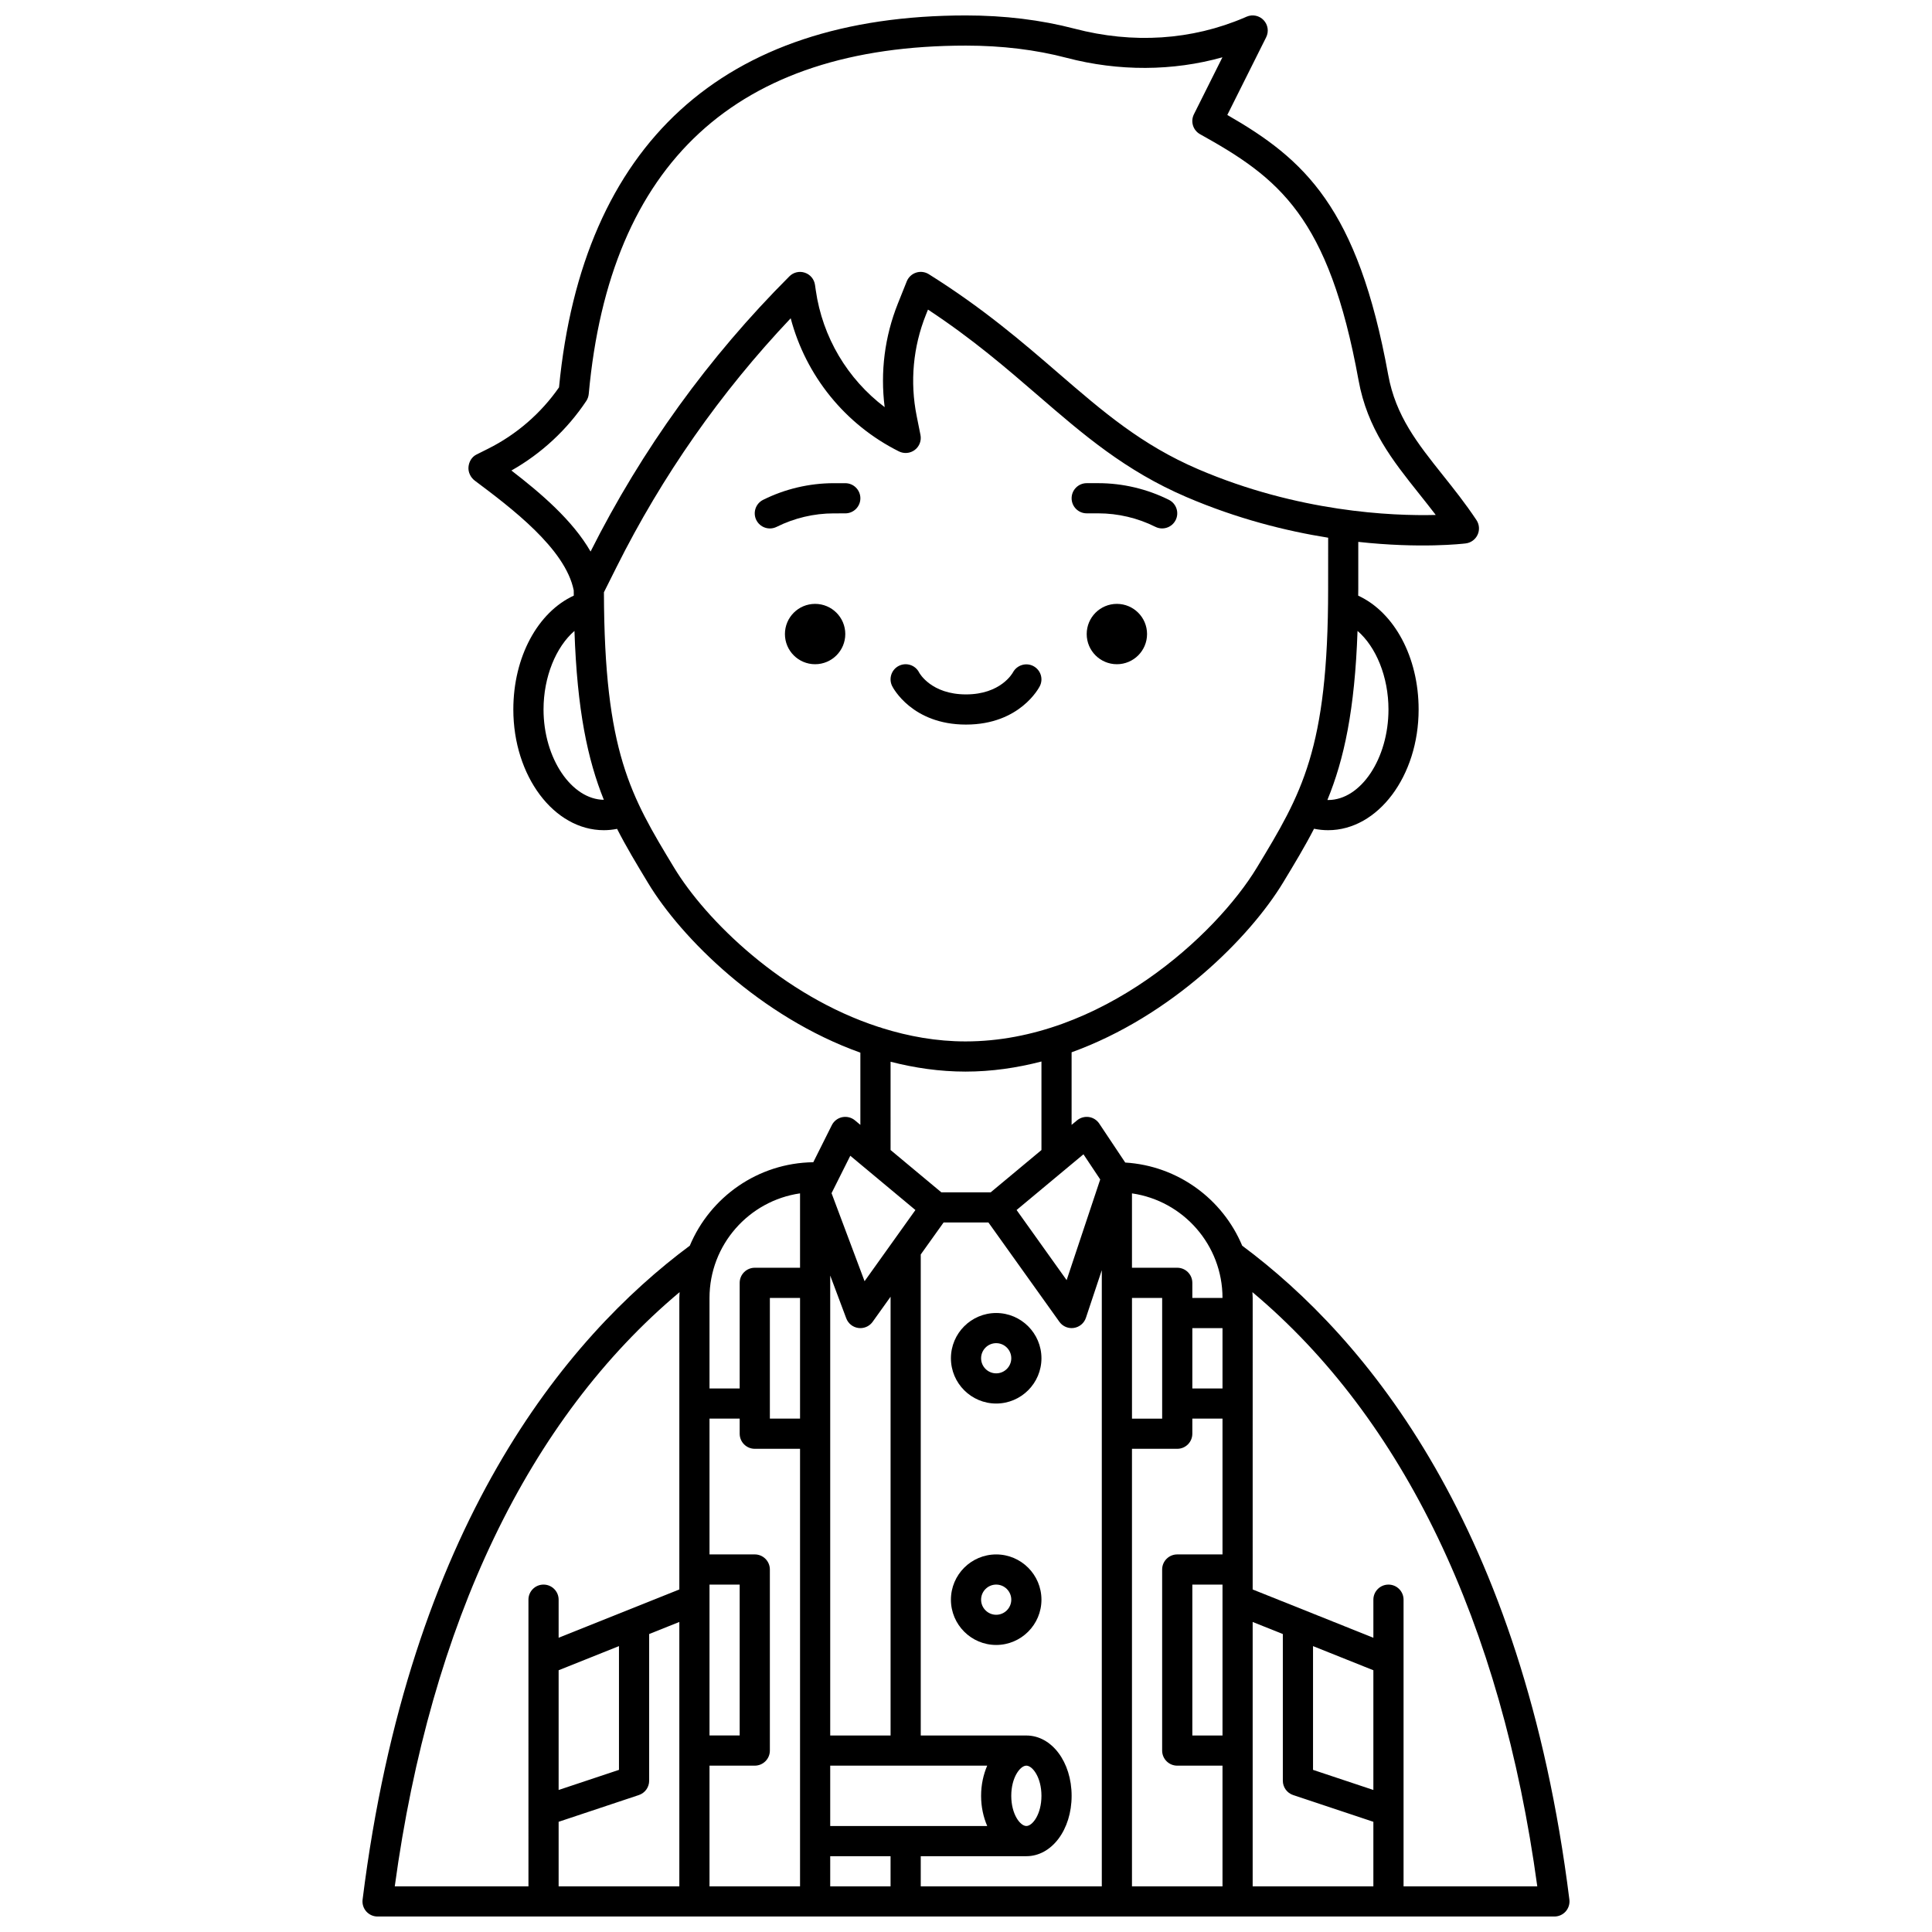 <?xml version="1.0" encoding="UTF-8"?>
<!-- Uploaded to: SVG Repo, www.svgrepo.com, Generator: SVG Repo Mixer Tools -->
<svg width="800px" height="800px" version="1.1" viewBox="144 144 512 512" xmlns="http://www.w3.org/2000/svg">
 <defs>
  <clipPath id="a">
   <path d="m240 148.09h320v503.81h-320z"/>
  </clipPath>
 </defs>
 <g clip-path="url(#a)">
  <path d="m473.19 474.11c-5.168-12.336-17.012-21.168-30.992-22.023l-6.887-10.328c-0.629-0.945-1.629-1.574-2.75-1.738-1.125-0.152-2.258 0.16-3.137 0.887l-1.438 1.195v-19.234c26.395-9.539 47.223-30.391 56.074-45.027 3-4.957 5.742-9.492 8.172-14.215 1.234 0.254 2.481 0.383 3.727 0.383 13.23 0 23.992-14.352 23.992-31.988 0-13.898-6.457-25.766-16.016-30.168 0.004-0.625 0.023-1.188 0.023-1.82v-12.43c16.473 1.809 27.664 0.504 28.48 0.406 1.375-0.172 2.566-1.043 3.144-2.305 0.578-1.258 0.461-2.731-0.309-3.887-2.926-4.394-5.973-8.223-8.922-11.918-6.699-8.41-12.48-15.668-14.461-26.562-8.078-44.418-22.199-57.125-42.641-68.875l10.297-20.59c0.75-1.5 0.484-3.312-0.668-4.531-1.148-1.223-2.941-1.59-4.481-0.938l-0.59 0.258c-13.98 5.992-29.566 7.004-45.074 2.93-8.891-2.32-18.555-3.5-28.738-3.5-64.352 0-101.62 34.074-107.85 98.562-4.793 6.894-11.277 12.504-18.793 16.262l-3.098 1.551c-1.238 0.621-1.98 1.906-2.102 3.285-0.125 1.379 0.566 2.797 1.676 3.625 9.555 7.164 23.996 17.996 26.211 29.055l0.004 0.023c0 0.484 0.012 0.914 0.016 1.391-9.566 4.406-16.023 16.277-16.023 30.176 0 17.637 10.762 31.988 23.992 31.988 1.172 0 2.34-0.125 3.504-0.352 2.445 4.801 5.219 9.391 8.258 14.418 8.777 14.512 29.695 35.406 56.215 44.887v19.141l-1.434-1.195c-0.941-0.785-2.184-1.086-3.383-0.844-1.195 0.25-2.211 1.031-2.754 2.129l-4.906 9.809c-14.727 0.195-27.344 9.27-32.723 22.113-32.949 24.496-74.352 74.344-86.715 173.29-0.145 1.141 0.211 2.281 0.969 3.144 0.758 0.855 1.844 1.348 2.992 1.348h311.88c1.148 0 2.238-0.492 3-1.352 0.754-0.859 1.113-2.004 0.969-3.144-12.367-98.949-53.777-148.8-86.719-173.29zm34.766 144.25-15.992-5.328v-32.797l15.992 6.398zm-21.254 1.348 21.254 7.086v17.109h-31.988v-70.066l7.996 3.199v38.879c0 1.723 1.102 3.25 2.738 3.793zm-194.66-33.074 15.992-6.398v32.797l-15.992 5.328zm0 40.16 21.258-7.086c1.633-0.543 2.734-2.07 2.734-3.793v-38.879l7.996-3.199v70.066h-31.988zm39.984-58.781v-0.008-4.07h7.996v39.984h-7.996zm0 43.902h11.996c2.211 0 4-1.793 4-4v-47.98c0-2.207-1.789-4-4-4h-11.996v-35.988h7.996v4c0 2.207 1.789 4 4 4h11.996v115.96h-23.992zm87.969 7.996c0 4.883-2.367 7.996-4 7.996-1.633 0-4-3.113-4-7.996 0-4.883 2.367-7.996 4-7.996 1.633 0 4 3.117 4 7.996zm-14.375 8h-41.605v-15.992h41.602c-1.004 2.348-1.617 5.047-1.617 7.996s0.617 5.648 1.621 7.996zm-41.605-23.992v-121.89l4.25 11.34c0.52 1.383 1.754 2.367 3.227 2.562 0.172 0.02 0.348 0.031 0.52 0.031 1.281 0 2.5-0.617 3.25-1.676l4.75-6.641v116.28zm-7.996-83.969h-7.996v-31.988h7.996zm7.996 115.96h15.992v7.996h-15.992zm23.992 0h27.988c6.731 0 11.996-7.023 11.996-15.992s-5.266-15.992-11.996-15.992h-27.988v-127.48l6.055-8.477h11.883l18.797 26.312c0.754 1.062 1.969 1.676 3.25 1.676 0.195 0 0.395-0.012 0.59-0.043 1.488-0.223 2.727-1.262 3.199-2.688l4.207-12.617v163.29h-47.98zm79.969-67.902v0.008 35.906h-7.996v-39.984h7.996zm0-56.051h-7.996v-15.992h7.996zm-15.992 7.996h-7.996v-31.988h7.996zm-8 7.996h11.996c2.211 0 4-1.793 4-4v-4h7.996v35.988h-11.996c-2.211 0-4 1.793-4 4v47.98c0 2.207 1.789 4 4 4h11.996v31.988h-23.992zm23.992-39.984h-7.996v-4c0-2.207-1.789-4-4-4h-11.996v-19.707c13.547 1.949 23.992 13.629 23.992 27.707zm-36.848-38.066 4.441 6.664-8.898 26.684-13.266-18.582zm80.832-117.88c0 13.004-7.324 23.992-15.992 23.992-0.062 0-0.129-0.02-0.191-0.02 4.414-10.75 7.254-23.816 7.984-44.793 4.891 4.211 8.199 12.148 8.199 20.82zm-232.43-63.328c7.945-4.492 14.762-10.812 19.836-18.422 0.371-0.555 0.59-1.191 0.656-1.855 5.57-61.262 39.211-92.328 99.98-92.328 9.496 0 18.48 1.09 26.699 3.25 13.781 3.613 28.121 3.531 41.254-0.152l-7.555 15.105c-0.957 1.914-0.238 4.246 1.637 5.281 20.859 11.586 34.09 21.754 41.992 65.195 2.34 12.875 9.008 21.246 16.074 30.113 1.449 1.82 2.922 3.672 4.387 5.59-11.656 0.305-36.496-0.777-62.934-12.109-15.055-6.453-25.285-15.289-37.137-25.523-9.324-8.055-19.895-17.176-34.285-26.176-1.008-0.629-2.234-0.781-3.363-0.41-1.125 0.367-2.031 1.215-2.473 2.316l-2.348 5.867c-3.5 8.75-4.691 18.168-3.504 27.465-9.844-7.441-16.484-18.531-18.258-30.977l-0.207-1.434c-0.219-1.5-1.258-2.746-2.699-3.223-1.441-0.484-3.019-0.102-4.086 0.969-21.379 21.379-39.102 45.91-52.688 72.93-4.762-8.289-13.199-15.477-20.98-21.473zm8.512 63.328c0-8.668 3.309-16.605 8.195-20.816 0.711 20.992 3.484 34.066 7.785 44.75-8.523-0.078-15.98-10.949-15.98-23.934zm34.598 41.914c-11.516-19.027-18.488-30.609-18.594-72.977l3.332-6.656c12.098-24.195 27.605-46.352 46.164-65.953 4.019 15.234 14.41 28.145 28.68 35.277 1.367 0.68 3.004 0.531 4.219-0.398 1.211-0.922 1.793-2.465 1.492-3.961l-1.016-5.07c-1.797-9-0.949-18.266 2.461-26.781l0.547-1.371c11.805 7.781 20.668 15.434 29.27 22.859 11.84 10.223 23.023 19.879 39.219 26.816 13.453 5.769 26.363 8.992 37.562 10.781l-0.008 13.531c0 42.691-7.055 54.352-18.887 73.898-10.77 17.812-41.258 46.059-77.219 46.059-7.652 0-15.031-1.336-22.051-3.523-0.305-0.156-0.633-0.234-0.977-0.312-25.508-8.285-45.82-28.379-54.195-42.219zm57.371 51.438c6.383 1.637 13.016 2.613 19.852 2.613 6.934 0 13.664-0.996 20.133-2.676v23.465l-13.445 11.199h-13.094l-13.445-11.203zm-10.676 24.914 17.258 14.383-13.473 18.863-8.75-23.328zm-13.316 9.969v19.711h-11.996c-2.211 0-4 1.793-4 4v27.988h-7.996v-23.992c0-14.078 10.445-25.758 23.992-27.707zm-31.91 26.172c-0.023 0.512-0.078 1.016-0.078 1.535v77.262l-31.988 12.797v-10.09c0-2.207-1.789-4-4-4-2.211 0-4 1.793-4 4v15.914 0.008l0.004 60.051h-35.43c9.516-69.84 35.496-123.96 75.492-157.48zm191.85 157.48v-60.051-0.008-15.914c0-2.207-1.789-4-4-4s-4 1.793-4 4v10.09l-31.988-12.797 0.004-77.262c0-0.52-0.055-1.023-0.074-1.535 39.992 33.523 65.977 87.637 75.496 157.48z"/>
 </g>
 <path d="m431.99 280.04h3.055c5.234 0 10.473 1.234 15.148 3.578 0.57 0.285 1.184 0.422 1.785 0.422 1.469 0 2.879-0.809 3.582-2.211 0.988-1.977 0.188-4.379-1.789-5.367-5.785-2.891-12.262-4.418-18.727-4.418h-3.055c-2.211 0-4 1.793-4 4s1.785 3.996 4 3.996z"/>
 <path d="m368.01 272.05h-3.055c-6.465 0-12.941 1.527-18.73 4.418-1.977 0.988-2.773 3.391-1.789 5.367 0.707 1.402 2.117 2.211 3.586 2.211 0.602 0 1.211-0.137 1.785-0.418 4.68-2.34 9.918-3.578 15.148-3.578l3.055-0.004c2.211 0 4-1.793 4-4-0.004-2.203-1.789-3.996-4-3.996z"/>
 <path d="m447.98 312.03c0 4.418-3.582 7.996-7.996 7.996-4.418 0-7.996-3.578-7.996-7.996s3.578-7.996 7.996-7.996c4.414 0 7.996 3.578 7.996 7.996"/>
 <path d="m368.01 312.03c0 4.418-3.582 7.996-8 7.996-4.414 0-7.996-3.578-7.996-7.996s3.582-7.996 7.996-7.996c4.418 0 8 3.578 8 7.996"/>
 <path d="m400 336.02c14.301 0 19.363-9.793 19.574-10.207 0.977-1.957 0.191-4.301-1.75-5.309-1.934-1-4.34-0.242-5.379 1.68-0.133 0.238-3.254 5.84-12.445 5.84s-12.316-5.602-12.414-5.785c-0.988-1.977-3.394-2.773-5.367-1.789-1.977 0.988-2.773 3.391-1.789 5.367 0.203 0.41 5.266 10.203 19.57 10.203z"/>
 <path d="m408 491.96c-6.613 0-11.996 5.383-11.996 11.996 0 6.613 5.383 11.996 11.996 11.996 6.613 0 11.996-5.383 11.996-11.996 0-6.613-5.383-11.996-11.996-11.996zm0 15.992c-2.207 0-4-1.797-4-4s1.793-4 4-4c2.207 0 4 1.797 4 4-0.004 2.207-1.793 4-4 4z"/>
 <path d="m408 555.94c-6.613 0-11.996 5.383-11.996 11.996s5.383 11.996 11.996 11.996c6.613 0 11.996-5.383 11.996-11.996 0-6.617-5.383-11.996-11.996-11.996zm0 15.992c-2.207 0-4-1.797-4-4s1.793-4 4-4c2.207 0 4 1.797 4 4-0.004 2.203-1.793 4-4 4z"/>
</svg>